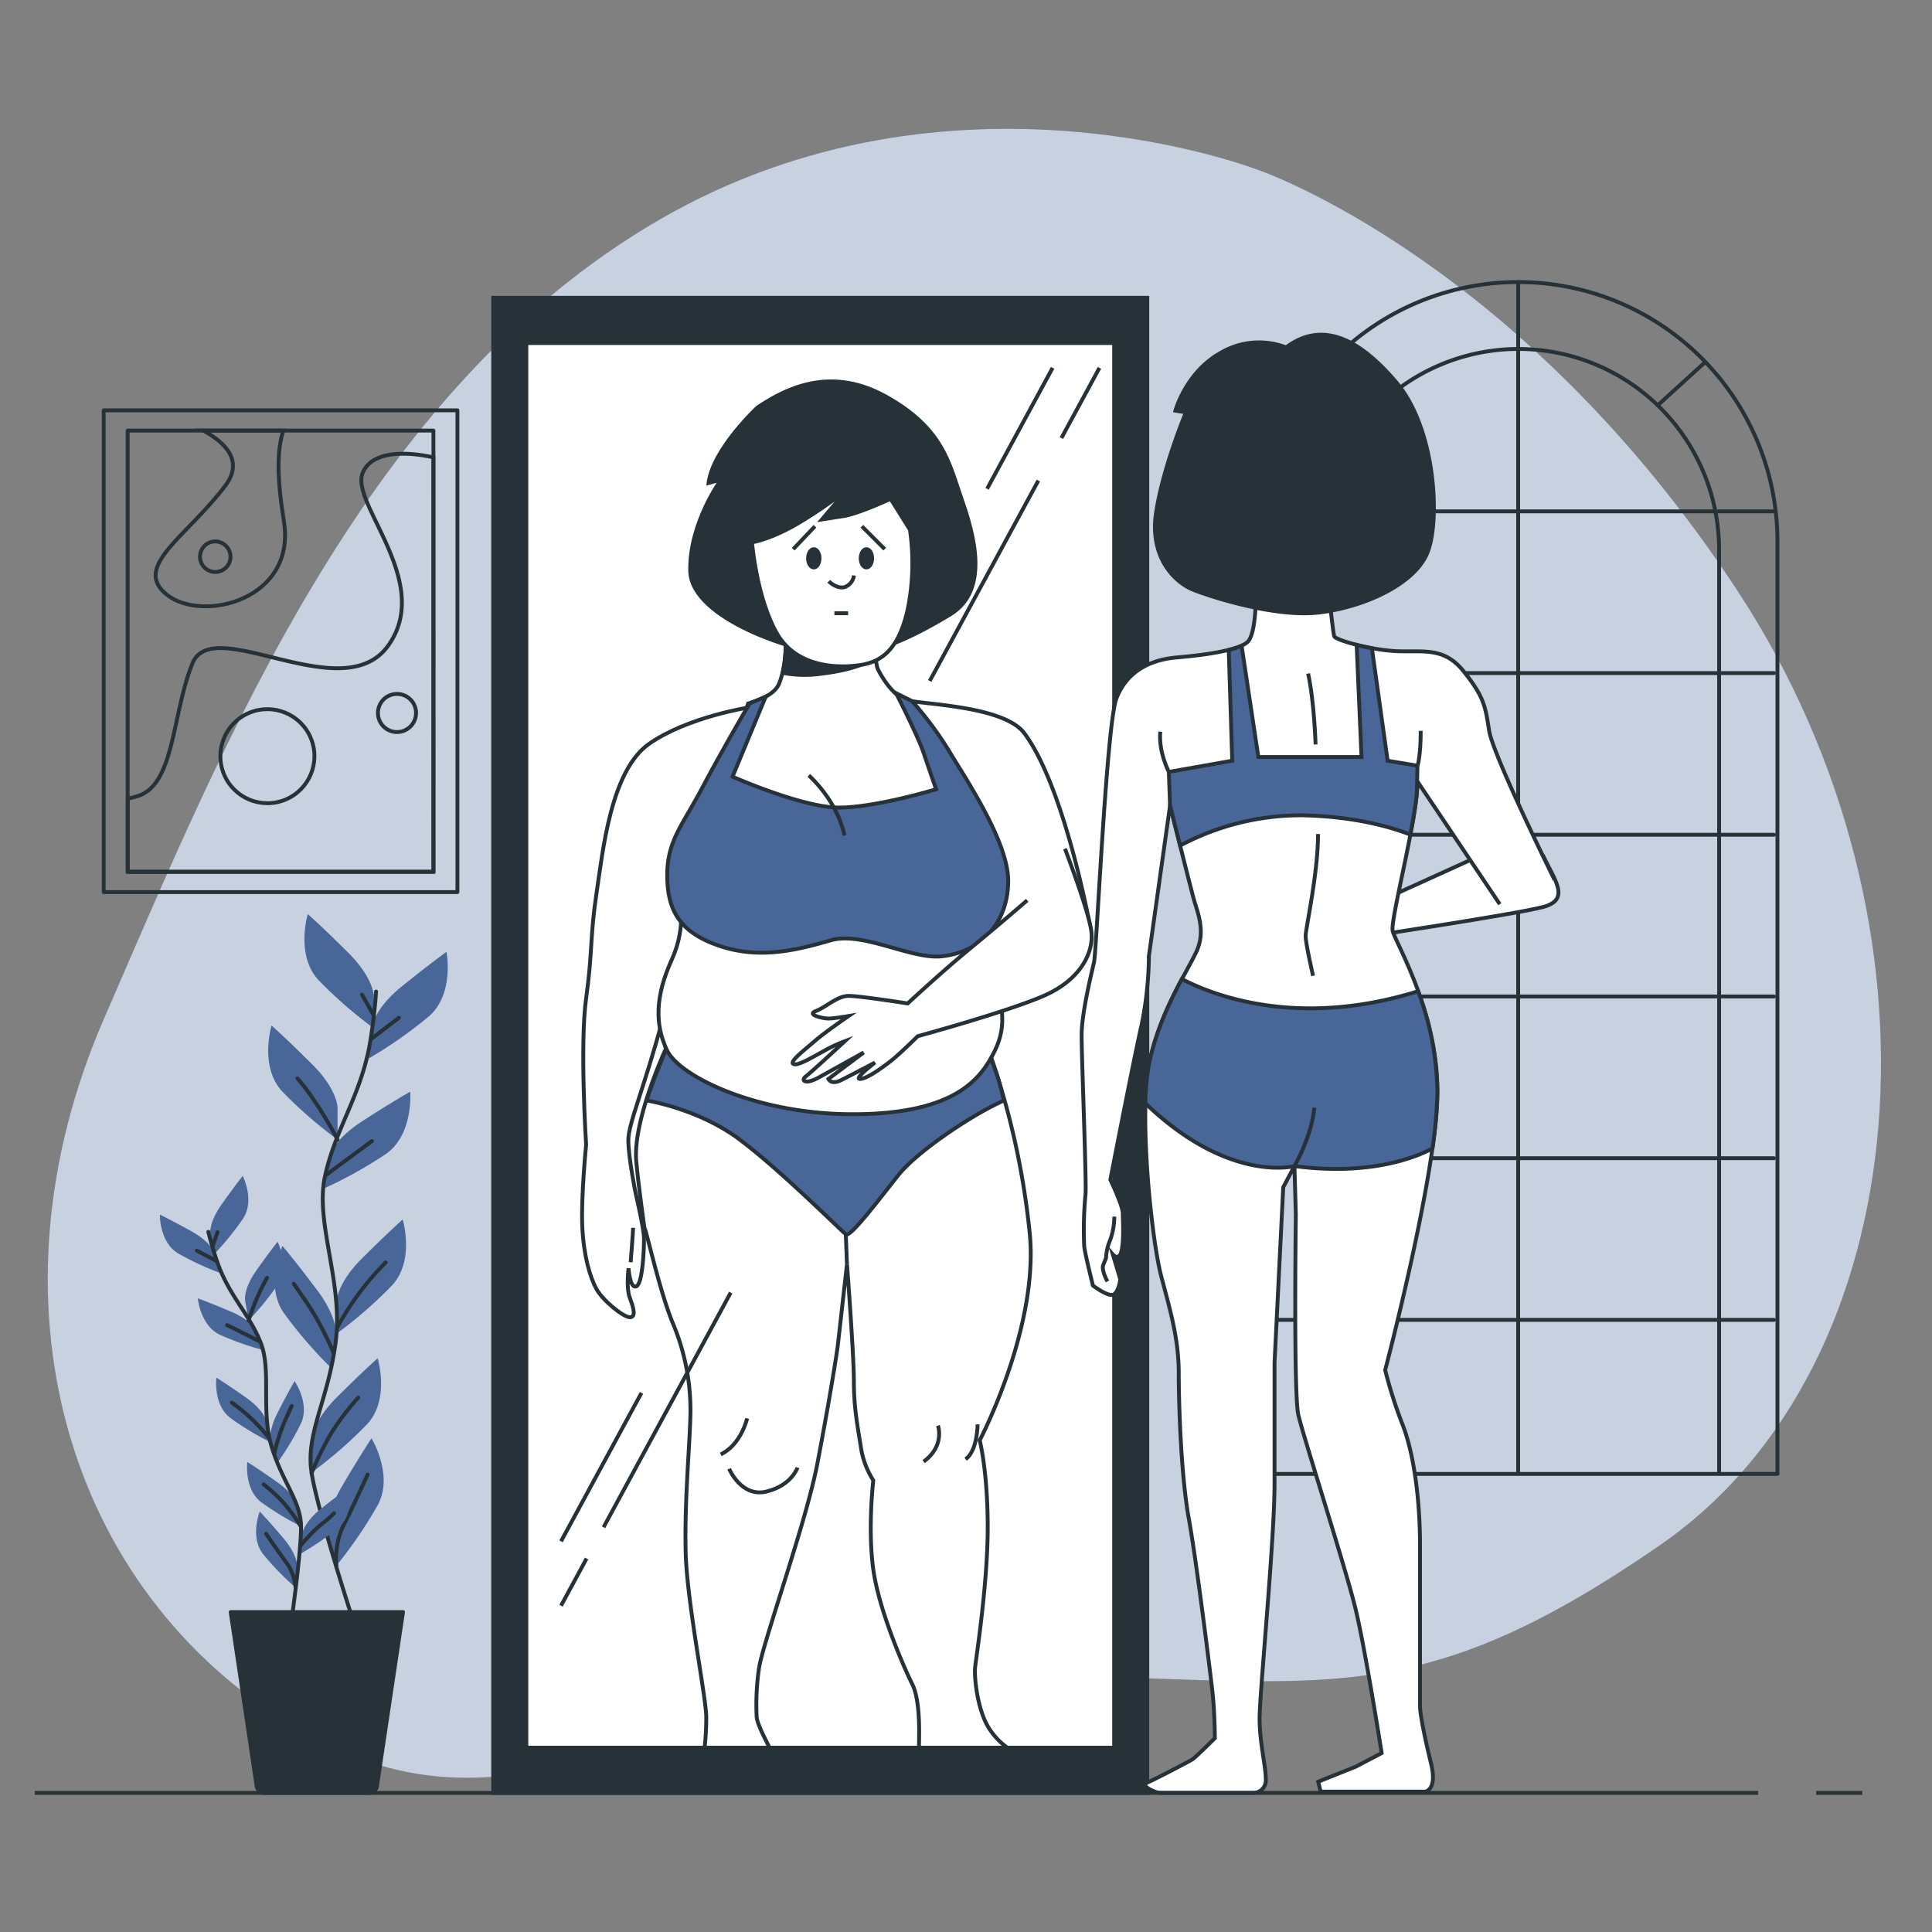 <?xml version="1.0" encoding="UTF-8"?>
<svg xmlns="http://www.w3.org/2000/svg" viewBox="0 0 500 500">
  <rect x="0" y="0" width="500" height="500" fill="#808080" stroke="none"/>
  <g id="freepik--background-simple--inject-111">
    <path d="M325.83,44.06S246.49,12.89,170.61,56.88,58.28,191.38,26.83,263.82,16.63,411.43,76.41,447.1s98.47-13.38,181-13.52,105.06,12.73,172.29-33.76,76.55-160.45,20.22-246.54S325.83,44.06,325.83,44.06Z" style="fill:#486698"></path>
    <path d="M325.83,44.06S246.49,12.89,170.61,56.88,58.28,191.38,26.83,263.82,16.63,411.43,76.41,447.1s98.47-13.38,181-13.52,105.06,12.73,172.29-33.76,76.55-160.45,20.22-246.54S325.83,44.06,325.83,44.06Z" style="fill:#fff;opacity:0.7"></path>
  </g>
  <g id="freepik--Window--inject-111">
    <path d="M392.9,73h0A67.1,67.1,0,0,1,460,140.1V381.45a0,0,0,0,1,0,0H325.8a0,0,0,0,1,0,0V140.1A67.1,67.1,0,0,1,392.9,73Z" style="fill:none;stroke:#263238;stroke-linecap:round;stroke-linejoin:round"></path>
    <path d="M341,380.73V142.26A52,52,0,0,1,392.9,90.31h0a52,52,0,0,1,52,51.95V380.73" style="fill:none;stroke:#263238;stroke-linecap:round;stroke-linejoin:round"></path>
    <line x1="392.9" y1="73" x2="392.9" y2="381.09" style="fill:none;stroke:#263238;stroke-linecap:round;stroke-linejoin:round"></line>
    <line x1="326.52" y1="132.34" x2="459.1" y2="132.34" style="fill:none;stroke:#263238;stroke-linecap:round;stroke-linejoin:round"></line>
    <line x1="326.52" y1="174.19" x2="459.1" y2="174.19" style="fill:none;stroke:#263238;stroke-linecap:round;stroke-linejoin:round"></line>
    <line x1="326.52" y1="216.04" x2="459.1" y2="216.04" style="fill:none;stroke:#263238;stroke-linecap:round;stroke-linejoin:round"></line>
    <line x1="326.52" y1="257.89" x2="459.1" y2="257.89" style="fill:none;stroke:#263238;stroke-linecap:round;stroke-linejoin:round"></line>
    <line x1="326.52" y1="299.74" x2="459.1" y2="299.74" style="fill:none;stroke:#263238;stroke-linecap:round;stroke-linejoin:round"></line>
    <line x1="326.52" y1="341.58" x2="459.1" y2="341.58" style="fill:none;stroke:#263238;stroke-linecap:round;stroke-linejoin:round"></line>
    <line x1="344.25" y1="93.94" x2="356.27" y2="104.89" style="fill:none;stroke:#263238;stroke-linecap:round;stroke-linejoin:round"></line>
    <line x1="441.05" y1="93.94" x2="429.02" y2="104.89" style="fill:none;stroke:#263238;stroke-linecap:round;stroke-linejoin:round"></line>
  </g>
  <g id="freepik--Picture--inject-111">
    <rect x="26.84" y="106.19" width="91.54" height="124.68" style="fill:none;stroke:#263238;stroke-linecap:round;stroke-linejoin:round"></rect>
    <rect x="33.04" y="111.44" width="79.13" height="114.18" style="fill:none;stroke:#263238;stroke-linecap:round;stroke-linejoin:round"></rect>
    <path d="M112.17,118.39c-1.29-.32-15.17-3.55-18.31,4-3.29,7.9,18.42,28.29,6.58,44.73s-45.38-8.55-50.65,4.6S45.19,202.61,36,205.9a20.23,20.23,0,0,1-2.94.78v18.94h79.13Z" style="fill:none;stroke:#263238;stroke-miterlimit:10"></path>
    <path d="M52.63,111.44c6,3.28,10.36,8,5.71,14.21-9.86,13.16-24.33,21-15.12,28.29s33.54,1.31,30.25-19.08c-1.82-11.27-1.82-18.52-.13-23.42Z" style="fill:none;stroke:#263238;stroke-miterlimit:10"></path>
    <circle cx="69.2" cy="195.7" r="12.17" transform="translate(-69.62 41.38) rotate(-22.5)" style="fill:none;stroke:#263238;stroke-miterlimit:10"></circle>
    <path d="M107.67,184.52a4.93,4.93,0,1,1-4.93-4.93A4.93,4.93,0,0,1,107.67,184.52Z" style="fill:none;stroke:#263238;stroke-miterlimit:10"></path>
    <path d="M59.66,144.07a3.95,3.95,0,1,1-3.95-3.95A4,4,0,0,1,59.66,144.07Z" style="fill:none;stroke:#263238;stroke-miterlimit:10"></path>
  </g>
  <g id="freepik--Plants--inject-111">
    <path d="M96.74,257.8s0-4.61-6.46-11.08-10.62-10.15-10.62-10.15-3.23,10.62,2.77,17.08a113.53,113.53,0,0,0,14.31,12.46Z" style="fill:#486698"></path>
    <path d="M87.36,286.63s0-4.61-6.46-11.07S70.28,265.4,70.28,265.4,67.05,276,73.05,282.48a113.53,113.53,0,0,0,14.31,12.46Z" style="fill:#486698"></path>
    <path d="M96.33,265.67s.49-4.59,7.6-10.34,11.63-9,11.63-9,2.1,10.9-4.56,16.7a113.82,113.82,0,0,1-15.54,10.88Z" style="fill:#486698"></path>
    <path d="M85,299.72s1-4.52,8.64-9.48,12.52-7.71,12.52-7.71.93,11.06-6.29,16.12a113.62,113.62,0,0,1-16.61,9.19Z" style="fill:#486698"></path>
    <path d="M87.13,336.84s0-4.62,6.47-11.08,10.61-10.16,10.61-10.16,3.24,10.62-2.77,17.08a113.11,113.11,0,0,1-14.31,12.47Z" style="fill:#486698"></path>
    <path d="M87,345.9s.65-4.57-4.83-11.89-9.06-11.56-9.06-11.56-4.71,10.05.31,17.3a113.6,113.6,0,0,0,12.4,14.38Z" style="fill:#486698"></path>
    <path d="M80.65,372.75s0-4.61,6.47-11.08,10.61-10.15,10.61-10.15S101,362.14,95,368.6a113.53,113.53,0,0,1-14.31,12.46Z" style="fill:#486698"></path>
    <path d="M85,397.1s-1.17-4.46,3.45-12.35,7.69-12.52,7.69-12.52,5.82,9.46,1.65,17.23a113.63,113.63,0,0,1-10.69,15.68Z" style="fill:#486698"></path>
    <path d="M97.33,256.62A132,132,0,0,1,95.56,271c-2.56,13.2-9,21.72-11.5,33.64s4.78,27.29,2.82,42.6S79,371,80.65,381.24s10.65,37.9,10.65,37.9" style="fill:none;stroke:#263238;stroke-linecap:round;stroke-linejoin:round"></path>
    <line x1="96.27" y1="268.73" x2="103.24" y2="263.39" style="fill:none;stroke:#263238;stroke-linecap:round;stroke-linejoin:round"></line>
    <line x1="96.6" y1="262.58" x2="93.68" y2="257.4" style="fill:none;stroke:#263238;stroke-linecap:round;stroke-linejoin:round"></line>
    <path d="M84.45,304.05s5.83-4.38,11.82-8.75" style="fill:none;stroke:#263238;stroke-linecap:round;stroke-linejoin:round"></path>
    <path d="M87.36,294.94S82.5,285.42,77,279.1" style="fill:none;stroke:#263238;stroke-linecap:round;stroke-linejoin:round"></path>
    <path d="M87.36,343.41a72.42,72.42,0,0,1,12.47-16.69" style="fill:none;stroke:#263238;stroke-linecap:round;stroke-linejoin:round"></path>
    <path d="M86.23,349.89a81.76,81.76,0,0,0-6.32-12c-3.4-5-3.89-5.67-3.89-5.67" style="fill:none;stroke:#263238;stroke-linecap:round;stroke-linejoin:round"></path>
    <path d="M80.65,381.24a78.3,78.3,0,0,1,5.25-10.62,68,68,0,0,1,6.81-8.91" style="fill:none;stroke:#263238;stroke-linecap:round;stroke-linejoin:round"></path>
    <path d="M87.07,405.14a19.78,19.78,0,0,1,1.75-10.22c2.43-4.7,5.18-10.86,6.32-13.29" style="fill:none;stroke:#263238;stroke-linecap:round;stroke-linejoin:round"></path>
    <path d="M54.42,319.48s-.5-2.9,2.85-7.65,5.55-7.52,5.55-7.52,3.18,6.3.12,11a72.5,72.5,0,0,1-7.62,9.37Z" style="fill:#486698"></path>
    <path d="M63.43,336.54s-.5-2.9,2.85-7.65,5.56-7.52,5.56-7.52,3.18,6.3.11,11a72.5,72.5,0,0,1-7.62,9.37Z" style="fill:#486698"></path>
    <path d="M55.53,324.36s-.81-2.82-5.89-5.65-8.27-4.37-8.27-4.37-.13,7.06,4.67,10A72.58,72.58,0,0,0,57,329.45Z" style="fill:#486698"></path>
    <path d="M66.33,344.49s-1.1-2.73-6.45-5S51.2,336,51.2,336s.61,7,5.69,9.43a72.37,72.37,0,0,0,11.41,4Z" style="fill:#486698"></path>
    <path d="M69,368s-.5-2.9-5.25-6.25S56,356.53,56,356.53s-.88,7,3.59,10.41a71.42,71.42,0,0,0,10.33,6.27Z" style="fill:#486698"></path>
    <path d="M70.07,373.67s-.9-2.8,1.74-8,4.43-8.24,4.43-8.24,4,5.8,1.68,10.89a72.34,72.34,0,0,1-6.21,10.36Z" style="fill:#486698"></path>
    <path d="M78.19,397s.33-2.92,4.89-6.54,7.45-5.65,7.45-5.65,1.27,6.95-3,10.6a72.51,72.51,0,0,1-10,6.84Z" style="fill:#486698"></path>
    <path d="M77,389.81s-.5-2.89-5.26-6.24S64,378.35,64,378.35s-.87,7,3.59,10.41A72.52,72.52,0,0,0,77.89,395Z" style="fill:#486698"></path>
    <path d="M76.92,405.55s.25-2.93-3.5-7.37-6.19-7-6.19-7-2.62,6.55.84,11a72.19,72.19,0,0,0,8.41,8.67Z" style="fill:#486698"></path>
    <path d="M53.92,318.8a85.75,85.75,0,0,0,2.67,8.8c3,8,8,12.64,10.86,19.84s0,17.63,2.86,27,7.56,14.08,7.6,20.67-2.56,24.92-2.56,24.92" style="fill:none;stroke:#263238;stroke-linecap:round;stroke-linejoin:round"></path>
    <line x1="55.9" y1="326.28" x2="50.95" y2="323.68" style="fill:none;stroke:#263238;stroke-linecap:round;stroke-linejoin:round"></line>
    <line x1="55.03" y1="322.46" x2="56.29" y2="318.89" style="fill:none;stroke:#263238;stroke-linecap:round;stroke-linejoin:round"></line>
    <path d="M67.15,347.14S63,345,58.78,342.94" style="fill:none;stroke:#263238;stroke-linecap:round;stroke-linejoin:round"></path>
    <path d="M64.33,341.75a59.75,59.75,0,0,1,4.78-11.06" style="fill:none;stroke:#263238;stroke-linecap:round;stroke-linejoin:round"></path>
    <path d="M69.59,372.14A45.77,45.77,0,0,0,60,363" style="fill:none;stroke:#263238;stroke-linecap:round;stroke-linejoin:round"></path>
    <path d="M71,376.08a51.39,51.39,0,0,1,2.66-8.2c1.59-3.52,1.82-4,1.82-4" style="fill:none;stroke:#263238;stroke-linecap:round;stroke-linejoin:round"></path>
    <path d="M77.68,400.14A43.69,43.69,0,0,1,83,394.61a28.59,28.59,0,0,0,3.46-3" style="fill:none;stroke:#263238;stroke-linecap:round;stroke-linejoin:round"></path>
    <path d="M77.91,395.13A49.42,49.42,0,0,0,73.46,389a44,44,0,0,0-5.23-4.84" style="fill:none;stroke:#263238;stroke-linecap:round;stroke-linejoin:round"></path>
    <path d="M76.48,410.82a12.65,12.65,0,0,0-2.21-6.22c-2-2.68-4.43-6.25-5.4-7.65" style="fill:none;stroke:#263238;stroke-linecap:round;stroke-linejoin:round"></path>
    <path d="M95.49,464h-27a2.12,2.12,0,0,1-2.12-2.12L59.7,417.2h44.6l-6.69,44.68A2.12,2.12,0,0,1,95.49,464Z" style="fill:#263238;stroke:#263238;stroke-linecap:round;stroke-linejoin:round"></path>
  </g>
  <g id="freepik--Mirror--inject-111">
    <rect x="127.64" y="77.07" width="169.28" height="386.93" style="fill:#fff"></rect>
    <path d="M171.61,263.38c-5,18.64-9,27.34-9,31.69s1.87,13.67,1.87,13.67,2.19,9.19,2.19,11.86-.33,11.64-2,12.31-2-4.66-2-4.66-.67,5,.33,7.65,1.66,5,0,5-7-4.32-8.65-7.32-3.33-8.65-3.66-16.3,1-21,1-21-1.67-26,0-37.93,1-16,2.66-27S158,199.48,168,192.49s26-9.44,26-9.44,3.59-1.87,3.92,6.12-10.65,27-15.64,42.25S171.61,263.38,171.61,263.38Z" style="fill:#fff;stroke:#263238;stroke-miterlimit:10"></path>
    <path d="M163.22,326.67s.63-8,.63-8.92" style="fill:none;stroke:#263238;stroke-miterlimit:10"></path>
    <path d="M265.09,189.75c-5.37-7.16-26.65-7.4-30.5-8.59s-6.81-6.81-7.41-8-.88-7.4-.88-7.4l.29-3.56-23.69-.89s1.48,8.29-1.18,15.4c-1,2.61-4,4.14-8.12,5.36a117.89,117.89,0,0,1-9.3,21.39c-6.66,11.65-12,20-9.65,28.29s4,10,4,10-5,7.65-6.66,15.64a29.24,29.24,0,0,0,.34,14s-8.65,18.63-7.66,29.28c.46,4.84,1.32,11.45,2.13,17.23.25-.42,4,16.68,7.39,24.69a58.12,58.12,0,0,1,4.44,25.17c-.29,8.29-1.48,21.32-1.18,34s5.33,37.61,5.33,42.64a69.88,69.88,0,0,1-1.19,13c-.59,2.67.89,3,3.26,3.85s15.1,0,15.1,0a5.53,5.53,0,0,0,1.48-3.55c0-2.07-5.62-10.66-5.62-13.62a65.49,65.49,0,0,1,.59-12.14c.89-6.52,12.14-37.61,15.1-53s5-28.13,5.33-30.79l2.37-21s1.78,23.39,1.78,30.2.88,11.26,1.77,16.88a22.09,22.09,0,0,0,3.26,8.89s-1.48,12.43,0,23.09,8,25.47,10.07,29.62,1.78,12.43,1.78,14.21-.3,8.29.88,9.18,24,0,24.88,0,1.77-3.26.29-4.74-4.44-2.07-7.7-6.81-4.14-13.62-3.84-16.29,3.25-21.61,3.25-36.12-2.07-22.51-2.07-22.51,15.1-28.72,13-53a202.74,202.74,0,0,0-10.07-46.2s3.55-7.1,2.37-13.62-2.07-8.59-2.07-8.59l-3-11.84,28.61,1.62S275.75,204,265.09,189.75Z" style="fill:#fff;stroke:#263238;stroke-miterlimit:10"></path>
    <path d="M226.6,169.92c0-.18,0-.36,0-.54l-10.7-4.64c-1.74-.49-8.44-1-12.68-1.26a34.41,34.41,0,0,1-.66,10.65,30,30,0,0,0,10,.23C222.26,173.18,225.64,170.82,226.6,169.92Z" style="fill:#263238;stroke:#263238;stroke-miterlimit:10"></path>
    <path d="M242.75,368.94s1.87,5.28-3.72,9.32" style="fill:none;stroke:#263238;stroke-miterlimit:10"></path>
    <path d="M253,368.63s0,6.83-3.11,9" style="fill:none;stroke:#263238;stroke-miterlimit:10"></path>
    <path d="M193.36,367.07s-1.55,6.84-6.84,9.32" style="fill:none;stroke:#263238;stroke-miterlimit:10"></path>
    <path d="M188.7,380.12s3.11,7.46,9.63,5.9,8.08-6.21,8.08-6.21" style="fill:none;stroke:#263238;stroke-miterlimit:10"></path>
    <line x1="219.19" y1="327.15" x2="218.89" y2="319.45" style="fill:none;stroke:#263238;stroke-miterlimit:10"></line>
    <path d="M167.37,284.81s13.32,2.07,24,10.06,26.36,23.69,27.54,24.58,8.89-9.47,13.63-15.4,18.65-15.39,27.24-19.24c0,0-1.48-7.7-4.44-13,0,0-20.44,9.47-38.8,8s-41.75-13.92-41.75-13.92S168.85,279.48,167.37,284.81Z" style="fill:#486698;stroke:#263238;stroke-miterlimit:10"></path>
    <path d="M175.66,232.39s2.3,6.9-1.85,16.08-4.43,16.57-1.17,23.38,23.75,16.81,49.21,16.51,32-9.18,35.54-16.29,1.78-12.73-.59-20.73S253.24,238,253.24,238s-31.39-4.15-46.19-4.15S175.66,232.39,175.66,232.39Z" style="fill:#fff;stroke:#263238;stroke-miterlimit:10"></path>
    <path d="M194,182.05s-6.81,11.55-12.14,21.62-9.18,13.92-9.18,22.8,3,14.81,13.62,18.36,20.43.89,28.72-1.48,20.78,5,28.73,4.14c10.66-1.18,17.17-9.18,17.17-19.54s-11.55-27.24-15.4-33.76a92.21,92.21,0,0,0-9.47-12.73l-4.15-2.07s5.63,11,7.11,15.4,3.26,9.47,3.26,9.47S226.59,209,217.12,209s-27.54-8-27.54-8l8.59-20.72Z" style="fill:#486698;stroke:#263238;stroke-miterlimit:10"></path>
    <path d="M209.31,200.67s7.29,6.32,9.24,15.56" style="fill:none;stroke:#263238;stroke-miterlimit:10"></path>
    <path d="M265.84,233s-7.49,6.51-14.65,12.37-16.28,14.32-16.28,14.32-12.37-1.95-15.3-1.95-5.86,2.93-8.46,3.91,1.95,1.95,3.25,1.95,5.21-.65,5.21-.65-6.18,4.23-8.79,6.51-6.51,5.21-5.53,5.86,4.23-1.3,7.81-3.26a38.47,38.47,0,0,1,5.54-2.6s-8.79,8.14-10.1,9.11-.32,2.28,3.26.33l11.72-6.51-9.12,6.84s.65,1.62,3.26.32,8.79-4.56,8.79-4.56-5.54,4.24-3.91,4.24,4.89-2.28,7.49-4.24,7.49-6.83,7.49-6.83,22.79-6.19,32.55-10.42,13-11.4,12.38-16.61-6.84-21.48-6.84-21.48" style="fill:#fff;stroke:#263238;stroke-miterlimit:10"></path>
    <path d="M196.1,105.4S184.55,116.07,183.37,125l3.26-.89s-8.29,11.25-8,23.69,27.84,21.32,37.61,21.62,19.25-4.15,29.61-10.37,6.22-20.73,3-29.91-4.74-18.36-19.84-26.65S202,101.56,196.1,105.4Z" style="fill:#263238;stroke:#263238;stroke-miterlimit:10"></path>
    <path d="M194.62,140.35s1.19,14.51,6.52,23.69,16.88,8.88,21.91,8,9.47-3.85,11.84-14.21a59.94,59.94,0,0,0,.6-20.73l-5-8s-8.29,3.85-12.14,4.45-5.63.88-5.63.88l6.52-7.69a122.35,122.35,0,0,1-13,8.88C199.06,139.75,194.62,140.35,194.62,140.35Z" style="fill:#fff;stroke:#263238;stroke-miterlimit:10"></path>
    <path d="M212.09,144.49c0,1.31-.66,2.37-1.48,2.37s-1.48-1.06-1.48-2.37.66-2.37,1.48-2.37S212.09,143.18,212.09,144.49Z" style="fill:#263238;stroke:#263238;stroke-miterlimit:10"></path>
    <path d="M225.71,144.49c0,1.31-.66,2.37-1.48,2.37s-1.48-1.06-1.48-2.37.67-2.37,1.48-2.37S225.71,143.18,225.71,144.49Z" style="fill:#263238;stroke:#263238;stroke-miterlimit:10"></path>
    <path d="M221,148.93a3.7,3.7,0,0,1-2.37,3c-2.08.59-4.15-1.49-4.15-1.49" style="fill:none;stroke:#263238;stroke-miterlimit:10"></path>
    <line x1="215.94" y1="158.71" x2="219.5" y2="158.71" style="fill:none;stroke:#263238;stroke-miterlimit:10"></line>
    <line x1="210.91" y1="136.2" x2="205.28" y2="142.12" style="fill:none;stroke:#263238;stroke-miterlimit:10"></line>
    <line x1="223.05" y1="136.2" x2="228.97" y2="142.12" style="fill:none;stroke:#263238;stroke-miterlimit:10"></line>
    <path d="M127.64,77.07V464H296.92V77.07ZM288.34,452.3H136.22V88.78H288.34Z" style="fill:#263238;stroke:#263238;stroke-miterlimit:10"></path>
    <line x1="268.72" y1="124.38" x2="240.61" y2="176.24" style="fill:none;stroke:#263238;stroke-miterlimit:10"></line>
    <line x1="284.54" y1="95.2" x2="274.69" y2="113.37" style="fill:none;stroke:#263238;stroke-miterlimit:10"></line>
    <line x1="151.81" y1="403.34" x2="145.19" y2="415.56" style="fill:none;stroke:#263238;stroke-miterlimit:10"></line>
    <line x1="189.11" y1="334.52" x2="156.19" y2="395.26" style="fill:none;stroke:#263238;stroke-miterlimit:10"></line>
    <line x1="166.01" y1="360.48" x2="145.19" y2="398.9" style="fill:none;stroke:#263238;stroke-miterlimit:10"></line>
    <line x1="272.42" y1="95.2" x2="255.46" y2="126.5" style="fill:none;stroke:#263238;stroke-miterlimit:10"></line>
  </g>
  <g id="freepik--Character--inject-111">
    <path d="M381.21,222.26l-29.55,13.42-.32,7.08s40.49-6.09,47.89-8,3.12-6.94,0-13.52" style="fill:#fff;stroke:#263238;stroke-miterlimit:10"></path>
    <path d="M388.14,234l-21.28-31.72c0,9.34-7.08,35.73-6.44,38.63S372,261.55,372,282.47s-13.52,72.1-13.52,72.1A119.6,119.6,0,0,0,363,368.73c2.89,7.4,4.5,19.31,4.5,31.22v41.52c0,3.22,2.45,13.25,2.9,15.13,1.61,6.76-1.61,7.08-1.61,7.08h-27l-.64-2.58,9.66-3.86,6.76-3.54s-4.19-26.71-6.76-37.34S337.25,371.63,336,366.15s-.64-51.82-.64-51.82L335,301.78l-2.9,5.47-2.25,45.39v31.22c0,14.8-3.87,54.39-3.87,60.83s1.61,12.23,1.61,15.77a3.26,3.26,0,0,1-3.22,3.54H300.23c-1.28,0-5.15-1.93-3.54-2.57s10.95-5.48,11.91-6.12,5.8-5.47,5.8-5.47,0-6.44-.65-12.23-4.18-34.12-6.11-44.74-2.58-28.65-2.58-37.34-1.93-15.45-4.5-25.1-5.8-41.52-3.22-54.72,9.65-23.82,12.23-29.29.32-10.3-.65-13.84-6.11-24.14-6.11-24.14l-5.47,38.95a93.51,93.51,0,0,1-1.93,18c-1.93,8.37-8.05,39.91-8.05,39.91s3.22,6.76,3.22,8.69.32,6.76-.32,9.66-2.26,1-2.26,1l1.93,6.44s-.32,2.9-1.6,3.86-5.48-2.25-5.48-2.25-1.93-7.73-2.25-10a96.54,96.54,0,0,1,.32-13.52c.32-2.57-1-35.4-1-41.2s2.57-16.09,3.22-19,3.21-61.47,5.79-68.23,8.37-10,15.77-10.62,16.42-1.93,18.35-4.19S325,155,325,155l19-.64s1,9.33,1.29,10.3,9.33,3.54,16.09,3.86,12.24-1.24,17.39,5.2,5.62,8.82,6.59,15.25,17,38.82,17,38.82" style="fill:#fff;stroke:#263238;stroke-miterlimit:10"></path>
    <path d="M288.39,314.86a18.22,18.22,0,0,1-1.08,6.06,13.08,13.08,0,0,0-1.07,4.65l-.71,1.78s-.65,1,1.07,4.29" style="fill:none;stroke:#263238;stroke-miterlimit:10"></path>
    <path d="M370.72,297.21A110.88,110.88,0,0,0,372,282.47a76.93,76.93,0,0,0-5-25.94c-31.31,9.76-53.36.92-61.14-3.16-3.06,5.76-6.83,13.46-8.56,22.34a61.23,61.23,0,0,0-.9,9.8C318.09,306.35,335,301.78,335,301.78,355.49,304.48,367.39,299,370.72,297.21Z" style="fill:#486698;stroke:#263238;stroke-miterlimit:10"></path>
    <path d="M335,301.78s4.5-7.72,5.15-15.13" style="fill:none;stroke:#263238;stroke-miterlimit:10"></path>
    <path d="M339.82,252.54s-1.93-8.37-1.93-10.3,3.22-16.1,3.22-26.4" style="fill:none;stroke:#263238;stroke-miterlimit:10"></path>
    <path d="M340.47,192.67s-.32-10.94-1.93-18.35" style="fill:none;stroke:#263238;stroke-miterlimit:10"></path>
    <path d="M365,216c.77-4,1.4-7.85,1.68-10.83l.16-7-7.72-1.29-4.07-29.1c-1.39-.26-2.73-.55-3.95-.87l1.26,29H325.66l-4.33-28.78a20.4,20.4,0,0,1-3.33,1.08l.9,28.66-16.41,2.9.32,8.69s1.23,4.93,2.6,10.38A66.57,66.57,0,0,1,336.93,211C351.74,211.27,361.72,214.68,365,216Z" style="fill:#486698;stroke:#263238;stroke-miterlimit:10"></path>
    <path d="M302.49,199.75s-2.71-5.16-2.21-10.4" style="fill:none;stroke:#263238;stroke-miterlimit:10"></path>
    <path d="M366.86,198.14s.82-2.3.82-9" style="fill:none;stroke:#263238;stroke-miterlimit:10"></path>
    <path d="M332.84,89.91A19.5,19.5,0,0,0,316,91.27c-9.08,5-11.8,15-11.8,15l2.72.45s-5.9,14.08-7.72,25.88,5,18.17,9.54,20,21.34,7.27,32.69,5.91,25-7.27,28.15-15.9,1.82-31.78-8.17-43.59S341.92,83.1,332.84,89.91Z" style="fill:#263238;stroke:#263238;stroke-miterlimit:10"></path>
  </g>
  <g id="freepik--Floor--inject-111">
    <line x1="470" y1="464" x2="481.94" y2="464" style="fill:none;stroke:#263238;stroke-miterlimit:10"></line>
    <line x1="9" y1="464" x2="455" y2="464" style="fill:none;stroke:#263238;stroke-miterlimit:10"></line>
  </g>
</svg>
